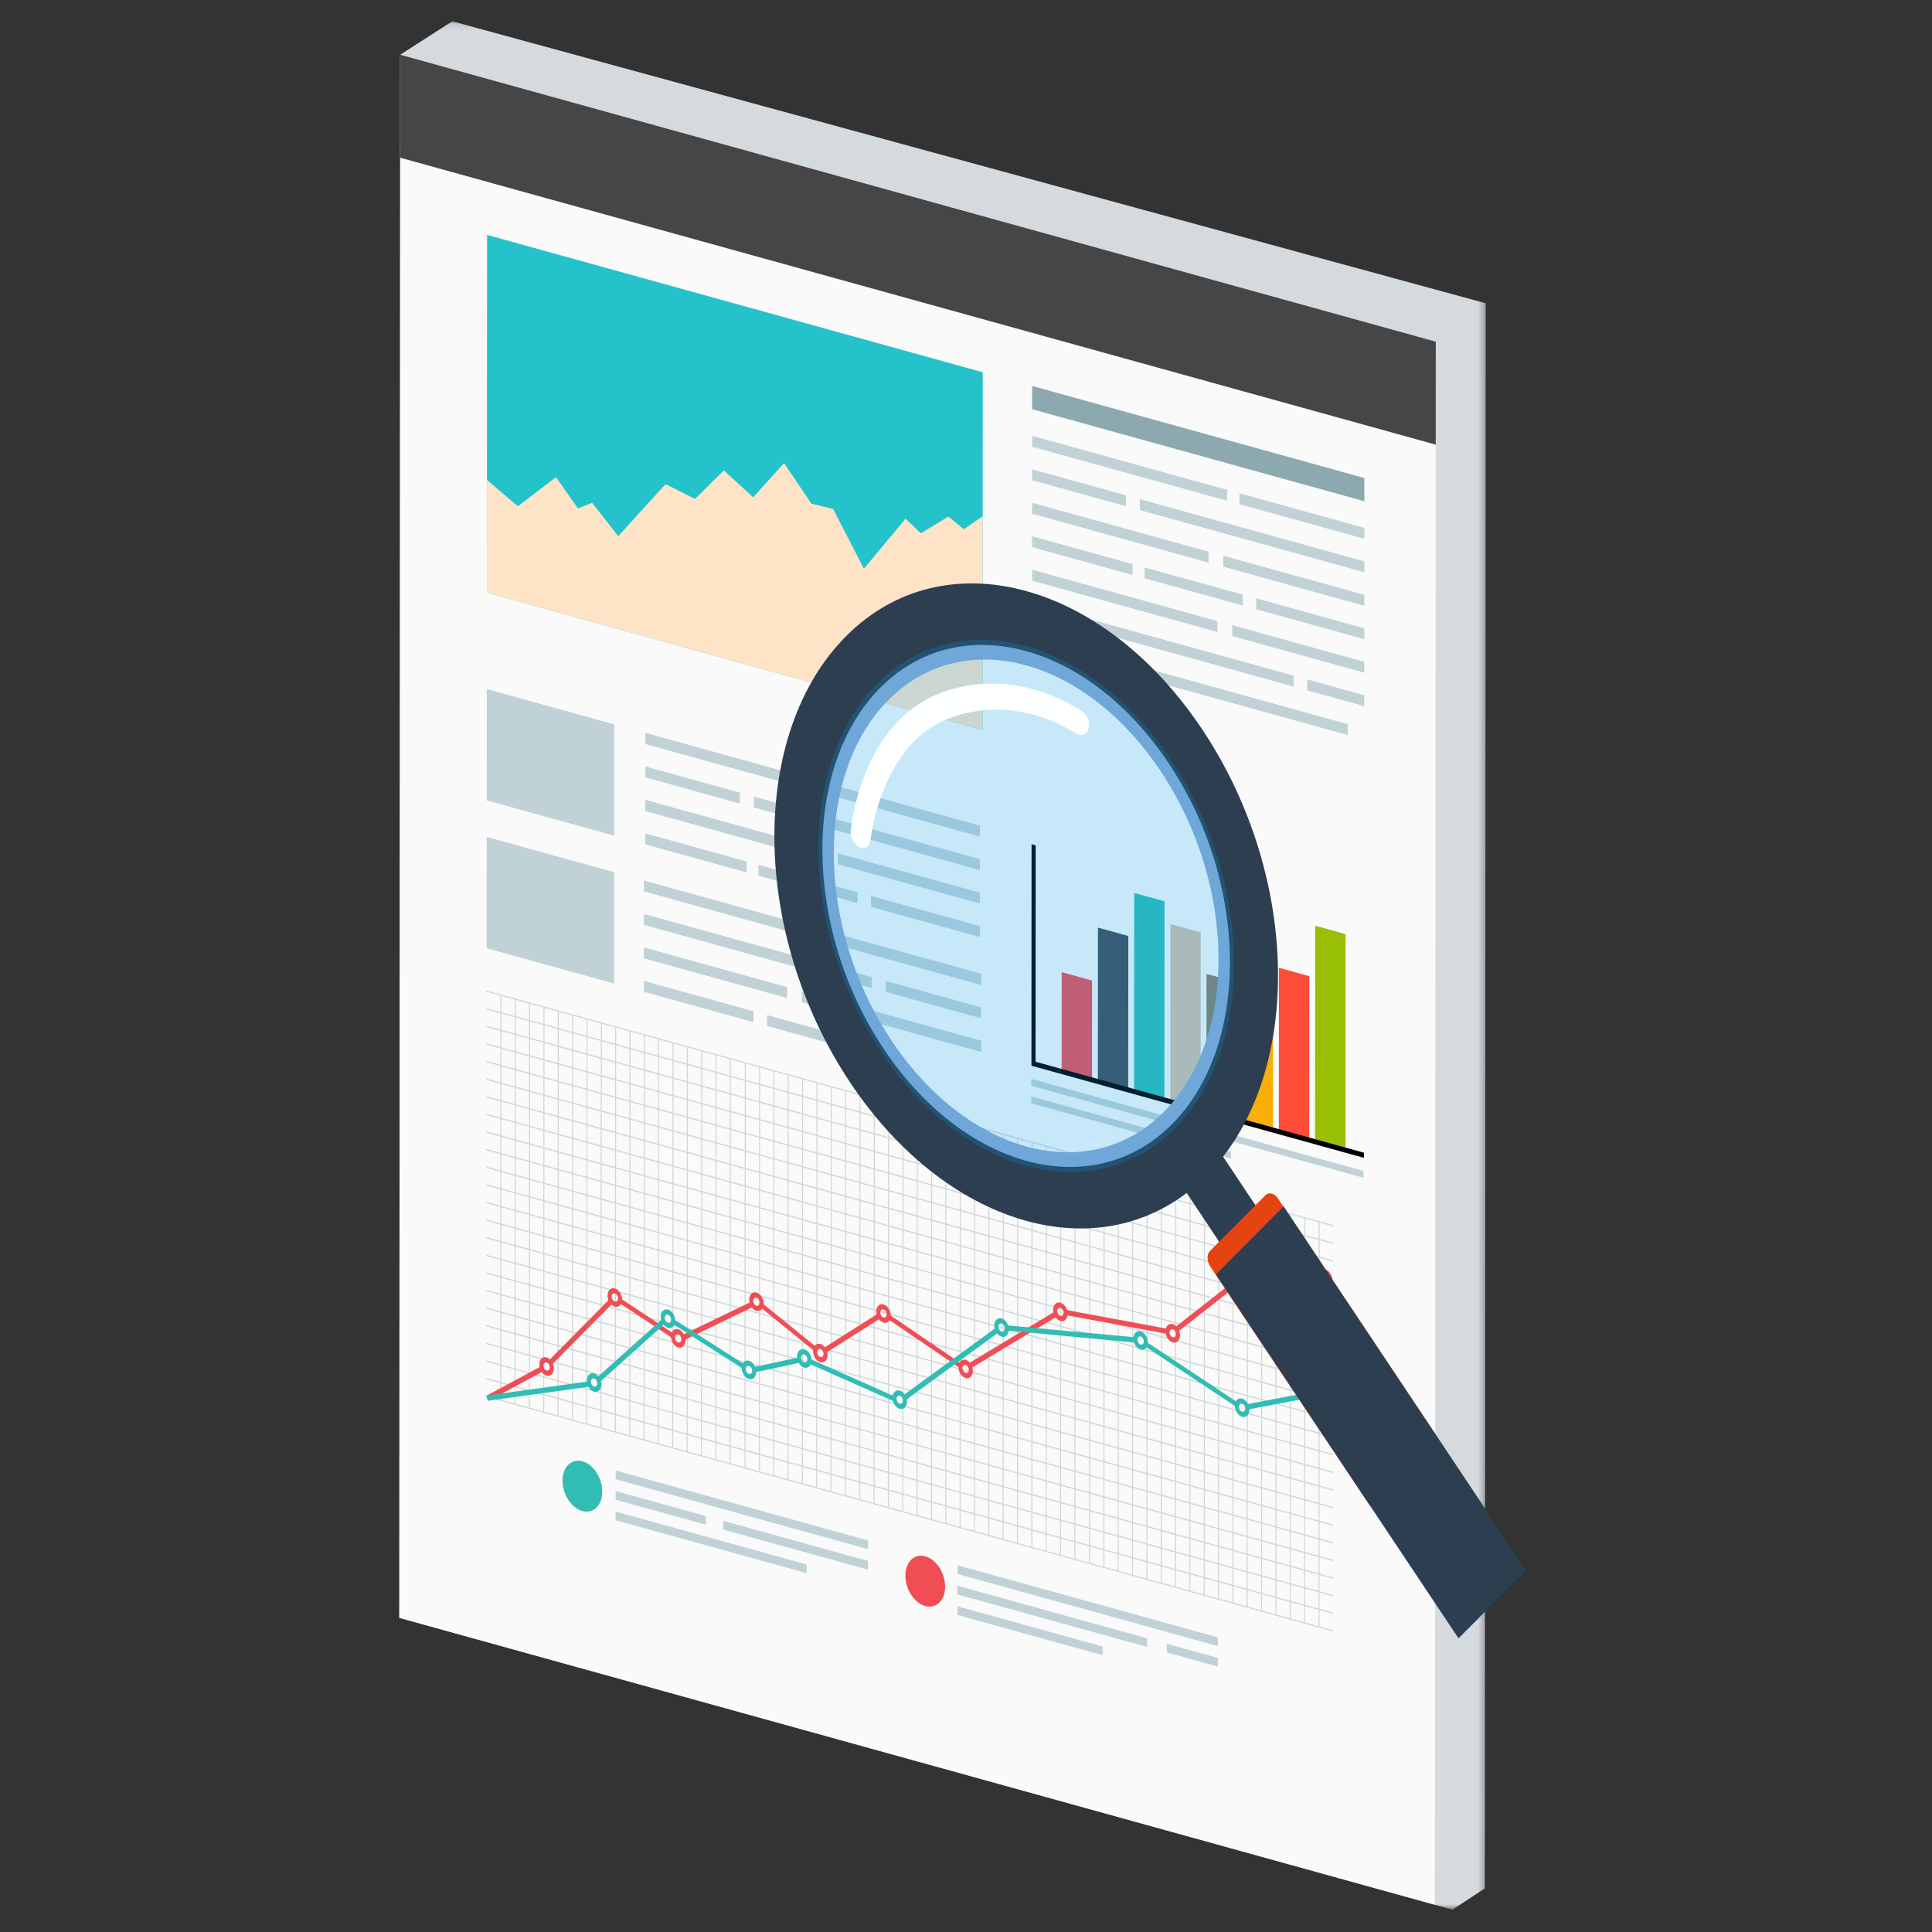 <?xml version="1.0" encoding="UTF-8"?> <svg xmlns="http://www.w3.org/2000/svg" xmlns:xlink="http://www.w3.org/1999/xlink" width="300px" height="300px" viewBox="0 0 300 300" version="1.1"><rect x="0" y="0" width="300" height="300" fill="#333333" stroke="none"/><!-- Generator: Sketch 56.3 (81716) - https://sketch.com --><title>Micro-Conversions-Thumbnail</title><desc>Created with Sketch.</desc><defs><polygon id="path-1" points="0 0.104 168.712 0.104 168.712 293.328 0 293.328"></polygon></defs><g id="Thumbnail" stroke="none" stroke-width="1" fill="none" fill-rule="evenodd"><rect id="Background" x="0" y="0" width="300" height="300"></rect><g id="Group-283-Copy" transform="translate(62, 3)"><g id="Group-3" transform="translate(0, 0.202)"><mask id="mask-2" fill="white"><use xlink:href="#path-1"></use></mask><g id="Clip-2"></g><polygon id="Fill-1" fill="#D5DADE" mask="url(#mask-2)" points="8.228 0.104 0.144 5.295 -3.0555e-05 248.014 163.538 293.328 168.566 290.027 168.701 63.3 168.712 43.891"></polygon></g><polygon id="Fill-4" fill="#F9FAF9" points="0 248.215 160.805 292.772 160.949 50.053 0.144 5.496"></polygon><polygon id="Fill-5" fill="#24C2CB" points="90.568 110.34 13.601 89.014 13.634 33.478 90.601 54.804"></polygon><polygon id="Fill-6" fill="#464646" points="0.134 21.487 160.94 66.044 160.949 50.053 0.144 5.496"></polygon><polygon id="Fill-7" fill="#8DA9B0" points="149.858 74.834 98.274 60.541 98.276 56.931 149.86 71.224"></polygon><polygon id="Fill-8" fill="#C0D2D6" points="149.72 179.886 98.13 165.591 98.131 164.528 149.721 178.823"></polygon><polygon id="Fill-9" fill="#C0D2D6" points="129.143 176.909 98.128 168.316 98.129 167.249 129.143 175.842"></polygon><polygon id="Fill-10" fill="#C0D2D6" points="128.542 74.758 98.271 66.37 98.272 64.675 128.543 73.063"></polygon><polygon id="Fill-11" fill="#C0D2D6" points="149.854 80.663 130.46 75.289 130.461 73.595 149.855 78.969"></polygon><polygon id="Fill-12" fill="#C0D2D6" points="112.841 75.606 98.268 71.568 98.269 69.875 112.842 73.913"></polygon><polygon id="Fill-13" fill="#C0D2D6" points="149.851 85.861 115.005 76.205 115.006 74.512 149.852 84.168"></polygon><polygon id="Fill-14" fill="#C0D2D6" points="125.658 84.359 98.265 76.769 98.266 75.072 125.659 82.662"></polygon><polygon id="Fill-15" fill="#C0D2D6" points="149.848 91.062 127.95 84.994 127.951 83.297 149.849 89.365"></polygon><polygon id="Fill-16" fill="#C0D2D6" points="113.874 86.288 98.262 81.962 98.262 80.269 113.875 84.595"></polygon><polygon id="Fill-17" fill="#C0D2D6" points="130.983 91.028 115.716 86.798 115.717 85.105 130.983 89.335"></polygon><polygon id="Fill-18" fill="#C0D2D6" points="149.845 96.255 133.061 91.604 133.062 89.911 149.846 94.562"></polygon><polygon id="Fill-19" fill="#C0D2D6" points="149.842 101.456 129.342 95.776 129.343 94.079 149.843 99.759"></polygon><polygon id="Fill-20" fill="#C0D2D6" points="127.034 95.136 98.258 87.163 98.259 85.466 127.035 93.439"></polygon><polygon id="Fill-21" fill="#C0D2D6" points="149.839 106.649 140.987 104.197 140.988 102.503 149.84 104.956"></polygon><polygon id="Fill-22" fill="#C0D2D6" points="138.887 103.615 98.255 92.356 98.256 90.663 138.888 101.921"></polygon><polygon id="Fill-23" fill="#C0D2D6" points="147.279 111.14 98.252 97.555 98.253 95.862 147.28 109.447"></polygon><polygon id="Fill-24" fill="#D0D7D9" points="145.001 250.346 13.533 213.918 13.534 213.725 145.001 250.153"></polygon><polygon id="Fill-25" fill="#D0D7D9" points="145.003 247.617 13.535 211.189 13.535 210.985 145.003 247.413"></polygon><polygon id="Fill-26" fill="#D0D7D9" points="145.004 244.877 13.537 208.449 13.537 208.252 145.004 244.68"></polygon><polygon id="Fill-27" fill="#D0D7D9" points="145.006 242.145 13.538 205.716 13.539 205.515 145.006 241.944"></polygon><polygon id="Fill-28" fill="#D0D7D9" points="145.008 239.408 13.54 202.98 13.54 202.776 145.008 239.204"></polygon><polygon id="Fill-29" fill="#D0D7D9" points="145.009 236.676 13.542 200.248 13.542 200.043 145.009 236.471"></polygon><polygon id="Fill-30" fill="#D0D7D9" points="145.011 233.936 13.543 197.507 13.543 197.307 145.011 233.735"></polygon><polygon id="Fill-31" fill="#D0D7D9" points="145.012 231.203 13.545 194.775 13.545 194.578 145.012 231.006"></polygon><polygon id="Fill-32" fill="#D0D7D9" points="145.014 228.467 13.546 192.039 13.547 191.838 145.014 228.266"></polygon><polygon id="Fill-33" fill="#D0D7D9" points="145.016 225.73 13.548 189.302 13.548 189.101 145.016 225.529"></polygon><polygon id="Fill-34" fill="#D0D7D9" points="145.017 222.994 13.55 186.566 13.55 186.369 145.017 222.797"></polygon><polygon id="Fill-35" fill="#D0D7D9" points="145.019 220.262 13.551 183.834 13.552 183.633 145.019 220.061"></polygon><polygon id="Fill-36" fill="#D0D7D9" points="145.021 217.525 13.553 181.097 13.553 180.901 145.021 217.328"></polygon><polygon id="Fill-37" fill="#D0D7D9" points="145.022 214.789 13.555 178.361 13.555 178.164 145.022 214.592"></polygon><polygon id="Fill-38" fill="#D0D7D9" points="145.024 212.053 13.556 175.625 13.556 175.428 145.024 211.855"></polygon><polygon id="Fill-39" fill="#D0D7D9" points="145.025 209.32 13.558 172.892 13.558 172.691 145.025 209.119"></polygon><polygon id="Fill-40" fill="#D0D7D9" points="145.027 206.583 13.56 170.155 13.56 169.955 145.027 206.383"></polygon><polygon id="Fill-41" fill="#D0D7D9" points="145.029 203.851 13.561 167.423 13.561 167.218 145.029 203.646"></polygon><polygon id="Fill-42" fill="#D0D7D9" points="145.03 201.111 13.563 164.683 13.563 164.486 145.03 200.914"></polygon><polygon id="Fill-43" fill="#D0D7D9" points="145.032 198.379 13.564 161.951 13.565 161.754 145.032 198.181"></polygon><polygon id="Fill-44" fill="#D0D7D9" points="145.034 195.642 13.566 159.214 13.566 159.014 145.034 195.442"></polygon><polygon id="Fill-45" fill="#D0D7D9" points="145.035 192.91 13.568 156.482 13.568 156.277 145.035 192.705"></polygon><polygon id="Fill-46" fill="#D0D7D9" points="145.037 190.169 13.569 153.741 13.569 153.545 145.037 189.972"></polygon><polygon id="Fill-47" fill="#D0D7D9" points="145.146 187.467 13.479 150.984 13.48 150.787 145.146 187.27"></polygon><polygon id="Fill-48" fill="#D0D7D9" points="104.817 239.136 104.974 239.18 105.011 176.244 104.854 176.2"></polygon><polygon id="Fill-49" fill="#D0D7D9" points="102.59 238.52 102.751 238.564 102.788 175.628 102.627 175.583"></polygon><polygon id="Fill-50" fill="#D0D7D9" points="100.364 237.903 100.525 237.947 100.562 175.011 100.401 174.966"></polygon><polygon id="Fill-51" fill="#D0D7D9" points="98.138 237.286 98.298 237.33 98.336 174.394 98.175 174.349"></polygon><polygon id="Fill-52" fill="#D0D7D9" points="95.912 236.669 96.072 236.714 96.109 173.777 95.949 173.733"></polygon><polygon id="Fill-53" fill="#D0D7D9" points="93.683 236.051 93.843 236.096 93.88 173.159 93.721 173.115"></polygon><polygon id="Fill-54" fill="#D0D7D9" points="91.457 235.435 91.619 235.48 91.657 172.543 91.494 172.498"></polygon><polygon id="Fill-55" fill="#D0D7D9" points="89.233 234.818 89.391 234.862 89.429 171.926 89.27 171.882"></polygon><polygon id="Fill-56" fill="#D0D7D9" points="87.006 234.201 87.165 234.246 87.202 171.309 87.043 171.265"></polygon><polygon id="Fill-57" fill="#D0D7D9" points="84.778 233.584 84.937 233.628 84.974 170.692 84.815 170.647"></polygon><polygon id="Fill-58" fill="#D0D7D9" points="82.552 232.967 82.713 233.012 82.75 170.075 82.589 170.031"></polygon><polygon id="Fill-59" fill="#D0D7D9" points="80.325 232.35 80.484 232.394 80.522 169.458 80.363 169.414"></polygon><polygon id="Fill-60" fill="#D0D7D9" points="78.096 231.733 78.258 231.778 78.295 168.841 78.133 168.796"></polygon><polygon id="Fill-61" fill="#D0D7D9" points="75.871 231.116 76.03 231.16 76.068 168.224 75.908 168.179"></polygon><polygon id="Fill-62" fill="#D0D7D9" points="73.645 230.499 73.809 230.545 73.846 167.608 73.682 167.563"></polygon><polygon id="Fill-63" fill="#D0D7D9" points="71.419 229.882 71.579 229.927 71.616 166.99 71.456 166.946"></polygon><polygon id="Fill-64" fill="#D0D7D9" points="69.189 229.265 69.351 229.309 69.388 166.373 69.226 166.328"></polygon><polygon id="Fill-65" fill="#D0D7D9" points="66.966 228.648 67.125 228.692 67.162 165.756 67.003 165.712"></polygon><polygon id="Fill-66" fill="#D0D7D9" points="64.74 228.032 64.897 228.075 64.934 165.139 64.777 165.095"></polygon><polygon id="Fill-67" fill="#D0D7D9" points="62.512 227.414 62.67 227.459 62.708 164.522 62.549 164.478"></polygon><polygon id="Fill-68" fill="#D0D7D9" points="60.285 226.797 60.446 226.842 60.483 163.905 60.323 163.861"></polygon><polygon id="Fill-69" fill="#D0D7D9" points="58.057 226.18 58.216 226.224 58.254 163.288 58.094 163.244"></polygon><polygon id="Fill-70" fill="#D0D7D9" points="55.831 225.563 55.992 225.608 56.029 162.671 55.868 162.626"></polygon><polygon id="Fill-71" fill="#D0D7D9" points="53.606 224.947 53.765 224.991 53.803 162.054 53.643 162.01"></polygon><polygon id="Fill-72" fill="#D0D7D9" points="142.724 249.64 142.882 249.684 142.919 186.747 142.761 186.704"></polygon><polygon id="Fill-73" fill="#D0D7D9" points="140.495 249.022 140.653 249.066 140.69 186.13 140.532 186.086"></polygon><polygon id="Fill-74" fill="#D0D7D9" points="138.272 248.407 138.429 248.45 138.467 185.514 138.309 185.47"></polygon><polygon id="Fill-75" fill="#D0D7D9" points="136.042 247.789 136.203 247.833 136.24 184.897 136.08 184.852"></polygon><polygon id="Fill-76" fill="#D0D7D9" points="133.816 247.172 133.977 247.216 134.014 184.28 133.853 184.235"></polygon><polygon id="Fill-77" fill="#D0D7D9" points="131.59 246.555 131.747 246.598 131.784 183.662 131.627 183.618"></polygon><polygon id="Fill-78" fill="#D0D7D9" points="129.366 245.939 129.524 245.982 129.561 183.046 129.404 183.002"></polygon><polygon id="Fill-79" fill="#D0D7D9" points="127.137 245.321 127.298 245.366 127.335 182.429 127.174 182.385"></polygon><polygon id="Fill-80" fill="#D0D7D9" points="124.91 244.704 125.071 244.749 125.108 181.812 124.948 181.767"></polygon><polygon id="Fill-81" fill="#D0D7D9" points="122.684 244.087 122.842 244.131 122.879 181.194 122.721 181.151"></polygon><polygon id="Fill-82" fill="#D0D7D9" points="120.458 243.471 120.619 243.515 120.656 180.578 120.495 180.534"></polygon><polygon id="Fill-83" fill="#D0D7D9" points="118.231 242.854 118.392 242.898 118.429 179.961 118.269 179.917"></polygon><polygon id="Fill-84" fill="#D0D7D9" points="116.002 242.236 116.166 242.281 116.203 179.345 116.039 179.299"></polygon><polygon id="Fill-85" fill="#D0D7D9" points="113.776 241.619 113.936 241.663 113.974 178.727 113.813 178.683"></polygon><polygon id="Fill-86" fill="#D0D7D9" points="111.552 241.003 111.71 241.047 111.747 178.11 111.59 178.066"></polygon><polygon id="Fill-87" fill="#D0D7D9" points="109.323 240.385 109.484 240.43 109.521 177.493 109.36 177.449"></polygon><polygon id="Fill-88" fill="#D0D7D9" points="107.097 239.768 107.26 239.813 107.298 176.877 107.134 176.832"></polygon><polygon id="Fill-89" fill="#D0D7D9" points="51.296 224.314 51.454 224.358 51.491 161.426 51.333 161.382"></polygon><polygon id="Fill-90" fill="#D0D7D9" points="49.07 223.697 49.229 223.741 49.267 160.809 49.107 160.765"></polygon><polygon id="Fill-91" fill="#D0D7D9" points="46.842 223.08 47.001 223.124 47.039 160.192 46.879 160.148"></polygon><polygon id="Fill-92" fill="#D0D7D9" points="44.615 222.463 44.776 222.508 44.814 159.575 44.653 159.531"></polygon><polygon id="Fill-93" fill="#D0D7D9" points="42.389 221.846 42.548 221.89 42.586 158.958 42.427 158.914"></polygon><polygon id="Fill-94" fill="#D0D7D9" points="40.163 221.23 40.322 221.273 40.359 158.341 40.201 158.297"></polygon><polygon id="Fill-95" fill="#D0D7D9" points="37.937 220.613 38.094 220.656 38.132 157.724 37.974 157.68"></polygon><polygon id="Fill-96" fill="#D0D7D9" points="35.709 219.995 35.869 220.04 35.907 157.107 35.746 157.063"></polygon><polygon id="Fill-97" fill="#D0D7D9" points="33.481 219.378 33.643 219.423 33.68 156.491 33.518 156.446"></polygon><polygon id="Fill-98" fill="#D0D7D9" points="31.256 218.762 31.415 218.806 31.453 155.873 31.293 155.829"></polygon><polygon id="Fill-99" fill="#D0D7D9" points="29.03 218.144 29.189 218.189 29.226 155.256 29.067 155.212"></polygon><polygon id="Fill-100" fill="#D0D7D9" points="26.803 217.528 26.961 217.571 26.998 154.639 26.84 154.595"></polygon><polygon id="Fill-101" fill="#D0D7D9" points="24.574 216.91 24.736 216.955 24.773 154.022 24.611 153.977"></polygon><polygon id="Fill-102" fill="#D0D7D9" points="22.351 216.294 22.508 216.337 22.545 153.405 22.388 153.362"></polygon><polygon id="Fill-103" fill="#D0D7D9" points="20.123 215.677 20.283 215.721 20.321 152.789 20.16 152.744"></polygon><polygon id="Fill-104" fill="#D0D7D9" points="17.896 215.06 18.055 215.104 18.093 152.172 17.934 152.127"></polygon><polygon id="Fill-105" fill="#D0D7D9" points="15.67 214.443 15.831 214.487 15.868 151.555 15.708 151.51"></polygon><g id="Group-282" transform="translate(13.444, 68.645)"><path d="M74.498,140.302 C74.227,140.227 74.006,140.446 74.006,140.784 C74.006,141.123 74.226,141.464 74.497,141.539 C74.767,141.614 74.988,141.395 74.989,141.057 C74.989,140.718 74.767,140.377 74.498,140.302 M74.497,142.338 C73.873,142.165 73.368,141.391 73.369,140.608 C73.369,139.828 73.875,139.33 74.499,139.503 C75.119,139.675 75.627,140.454 75.627,141.233 C75.626,142.017 75.117,142.51 74.497,142.338" id="Fill-106" fill="#F04E54"></path><path d="M51.94,137.84 C51.664,137.764 51.446,137.983 51.446,138.321 C51.446,138.664 51.663,139 51.939,139.076 C52.211,139.152 52.43,138.937 52.43,138.594 C52.431,138.255 52.212,137.916 51.94,137.84 M51.938,139.879 C51.313,139.706 50.811,138.929 50.812,138.146 C50.812,137.366 51.315,136.867 51.94,137.041 C52.562,137.213 53.067,137.991 53.066,138.771 C53.066,139.554 52.56,140.051 51.938,139.879" id="Fill-108" fill="#F04E54"></path><path d="M119.25,125.815 C119.304,126.094 119.3,126.384 119.228,126.62 L129.747,127.247 C129.652,126.984 129.621,126.688 129.653,126.43 L119.25,125.815 Z" id="Fill-110" fill="#F04E54"></path><path d="M107.418,135.189 L117.968,126.913 C117.76,126.737 117.609,126.479 117.53,126.213 L107,134.467 C107.201,134.648 107.343,134.904 107.418,135.189" id="Fill-112" fill="#F04E54"></path><path d="M52.764,138.459 L61.166,133.139 C60.981,132.923 60.865,132.654 60.809,132.371 L52.423,137.691 C52.602,137.905 52.714,138.181 52.764,138.459" id="Fill-114" fill="#F04E54"></path><path d="M8.511,140.546 L0.077,145.096 L0.421,145.869 L8.847,141.316 C8.67,141.098 8.558,140.827 8.511,140.546" id="Fill-116" fill="#F04E54"></path><path d="M30.679,136.505 L41.405,131.333 C41.241,131.103 41.142,130.823 41.106,130.542 L30.525,135.64 C30.648,135.914 30.7,136.223 30.679,136.505" id="Fill-118" fill="#F04E54"></path><path d="M28.959,135.304 L20.978,130.005 C21.002,130.283 20.962,130.556 20.855,130.759 L28.853,136.07 C28.823,135.79 28.858,135.516 28.959,135.304" id="Fill-120" fill="#F04E54"></path><path d="M19.198,130.091 L9.847,139.542 C10.047,139.727 10.185,139.982 10.259,140.258 L19.608,130.818 C19.404,130.628 19.269,130.371 19.198,130.091" id="Fill-122" fill="#F04E54"></path><path d="M42.931,130.721 C42.947,131.001 42.901,131.272 42.788,131.473 L50.958,138.108 C50.985,137.84 51.077,137.605 51.234,137.455 L42.931,130.721 Z" id="Fill-124" fill="#F04E54"></path><path d="M62.616,132.462 C62.629,132.737 62.574,132.997 62.458,133.194 L73.579,140.769 C73.565,140.493 73.613,140.227 73.725,140.03 L62.616,132.462 Z" id="Fill-126" fill="#F04E54"></path><path d="M105.724,134.669 L90.041,131.756 C90.129,132.028 90.154,132.315 90.123,132.574 L105.667,135.46 C105.623,135.18 105.642,134.901 105.724,134.669" id="Fill-128" fill="#F04E54"></path><path d="M88.306,132.031 L74.994,140.038 C75.183,140.236 75.309,140.504 75.373,140.781 L88.598,132.829 C88.434,132.598 88.337,132.316 88.306,132.031" id="Fill-130" fill="#F04E54"></path><path d="M9.426,139.921 C9.155,139.847 8.935,140.061 8.935,140.399 C8.934,140.746 9.154,141.079 9.425,141.153 C9.698,141.229 9.919,141.019 9.919,140.672 C9.919,140.334 9.699,139.997 9.426,139.921 M9.425,141.957 C8.803,141.785 8.299,141.011 8.3,140.224 C8.3,139.448 8.805,138.946 9.426,139.118 C10.047,139.29 10.555,140.073 10.554,140.848 C10.554,141.636 10.045,142.129 9.425,141.957" id="Fill-132" fill="#F04E54"></path><path d="M20.029,129.215 C19.755,129.139 19.533,129.353 19.533,129.695 C19.533,130.034 19.754,130.375 20.028,130.451 C20.299,130.526 20.52,130.308 20.52,129.969 C20.52,129.626 20.3,129.29 20.029,129.215 M20.028,131.25 C19.404,131.078 18.896,130.303 18.896,129.519 C18.897,128.736 19.406,128.242 20.029,128.415 C20.648,128.587 21.155,129.361 21.154,130.145 C21.154,130.928 20.647,131.422 20.028,131.25" id="Fill-134" fill="#F04E54"></path><path d="M29.869,135.56 C29.596,135.484 29.378,135.699 29.378,136.042 C29.377,136.381 29.596,136.721 29.868,136.796 C30.139,136.871 30.36,136.653 30.36,136.315 C30.36,135.972 30.14,135.635 29.869,135.56 M29.868,137.595 C29.244,137.423 28.741,136.649 28.741,135.866 C28.742,135.082 29.246,134.584 29.87,134.757 C30.492,134.929 30.996,135.707 30.996,136.491 C30.995,137.274 30.49,137.768 29.868,137.595" id="Fill-136" fill="#F04E54"></path><path d="M42.012,129.856 C41.743,129.781 41.522,130 41.522,130.338 C41.522,130.685 41.742,131.021 42.012,131.096 C42.284,131.172 42.506,130.957 42.506,130.611 C42.506,130.273 42.285,129.931 42.012,129.856 M42.011,131.895 C41.391,131.723 40.886,130.946 40.886,130.162 C40.887,129.387 41.392,128.889 42.013,129.061 C42.635,129.233 43.143,130.012 43.143,130.787 C43.142,131.571 42.633,132.068 42.011,131.895" id="Fill-138" fill="#F04E54"></path><path d="M61.746,131.693 C61.477,131.618 61.258,131.841 61.258,132.176 C61.257,132.519 61.476,132.858 61.745,132.933 C62.016,133.008 62.238,132.791 62.238,132.448 C62.239,132.113 62.017,131.768 61.746,131.693 M61.745,133.733 C61.126,133.561 60.618,132.782 60.618,131.999 C60.619,131.219 61.128,130.727 61.746,130.898 C62.37,131.071 62.876,131.845 62.876,132.625 C62.876,133.408 62.368,133.906 61.745,133.733" id="Fill-140" fill="#F04E54"></path><path d="M89.216,131.437 C88.945,131.362 88.725,131.581 88.725,131.919 C88.725,132.261 88.945,132.602 89.216,132.678 C89.49,132.753 89.707,132.534 89.707,132.191 C89.707,131.853 89.49,131.513 89.216,131.437 M89.215,133.472 C88.591,133.3 88.085,132.525 88.085,131.742 C88.086,130.958 88.593,130.465 89.217,130.638 C89.84,130.81 90.343,131.584 90.343,132.368 C90.343,133.151 89.839,133.645 89.215,133.472" id="Fill-142" fill="#F04E54"></path><path d="M106.656,134.765 C106.386,134.69 106.165,134.905 106.165,135.247 C106.165,135.59 106.385,135.927 106.656,136.001 C106.926,136.077 107.147,135.862 107.147,135.519 C107.147,135.177 106.927,134.84 106.656,134.765 M106.655,136.805 C106.035,136.633 105.528,135.855 105.529,135.071 C105.529,134.291 106.036,133.794 106.657,133.966 C107.28,134.139 107.787,134.917 107.786,135.697 C107.786,136.48 107.279,136.977 106.655,136.805" id="Fill-144" fill="#F04E54"></path><path d="M118.381,125.358 C118.107,125.282 117.89,125.493 117.89,125.836 C117.889,126.178 118.107,126.518 118.381,126.594 C118.651,126.669 118.869,126.449 118.869,126.107 C118.869,125.765 118.652,125.432 118.381,125.358 M118.38,127.389 C117.76,127.217 117.25,126.438 117.25,125.659 C117.251,124.875 117.761,124.383 118.382,124.554 C119.005,124.727 119.505,125.5 119.505,126.283 C119.504,127.063 119.003,127.562 118.38,127.389" id="Fill-146" fill="#F04E54"></path><path d="M130.34,126.257 C130.068,126.182 129.848,126.401 129.848,126.735 C129.848,127.082 130.068,127.418 130.339,127.493 C130.61,127.568 130.83,127.354 130.83,127.008 C130.83,126.673 130.61,126.332 130.34,126.257 M130.338,128.289 C129.715,128.116 129.211,127.347 129.212,126.559 C129.212,125.783 129.716,125.285 130.34,125.458 C130.963,125.631 131.467,126.408 131.466,127.184 C131.466,127.971 130.962,128.462 130.338,128.289" id="Fill-148" fill="#F04E54"></path><path d="M118.035,146.424 C118.173,146.671 118.246,146.959 118.258,147.234 L129.421,145.117 C129.324,144.842 129.289,144.545 129.328,144.28 L118.035,146.424 Z" id="Fill-150" fill="#31BDB4"></path><path d="M15.936,142.859 L0.083,145.059 L0.284,145.87 L16.186,143.665 C16.036,143.422 15.956,143.136 15.936,142.859" id="Fill-152" fill="#31BDB4"></path><path d="M27.422,133.145 L17.385,142.143 C17.572,142.352 17.689,142.628 17.742,142.915 L27.754,133.938 C27.579,133.716 27.467,133.433 27.422,133.145" id="Fill-154" fill="#31BDB4"></path><path d="M40.079,140.165 L29.242,133.236 C29.261,133.513 29.221,133.782 29.115,133.989 L39.941,140.906 C39.924,140.634 39.967,140.362 40.079,140.165" id="Fill-156" fill="#31BDB4"></path><path d="M48.462,139.164 L41.648,140.62 C41.758,140.882 41.797,141.184 41.772,141.445 L48.733,139.964 C48.581,139.729 48.49,139.444 48.462,139.164" id="Fill-158" fill="#31BDB4"></path><path d="M63.379,145.152 L50.291,139.344 C50.318,139.624 50.282,139.897 50.179,140.101 L63.4,145.966 C63.33,145.69 63.324,145.401 63.379,145.152" id="Fill-160" fill="#31BDB4"></path><path d="M79.238,134.5 L64.863,144.977 C65.029,145.212 65.134,145.493 65.174,145.779 L79.562,135.283 C79.388,135.062 79.279,134.784 79.238,134.5" id="Fill-162" fill="#31BDB4"></path><path d="M102.605,136.742 C102.617,137.016 102.56,137.281 102.441,137.472 L116.416,146.739 C116.426,146.47 116.501,146.223 116.634,146.047 L102.605,136.742 Z" id="Fill-164" fill="#31BDB4"></path><path d="M100.844,136.829 C100.759,136.553 100.744,136.262 100.791,136.01 L80.964,134.159 C81.056,134.425 81.084,134.716 81.044,134.973 L100.844,136.829 Z" id="Fill-166" fill="#31BDB4"></path><path d="M49.443,138.676 C49.171,138.601 48.952,138.816 48.952,139.158 C48.951,139.497 49.17,139.833 49.442,139.908 C49.713,139.983 49.935,139.769 49.935,139.431 C49.936,139.088 49.714,138.751 49.443,138.676 M49.442,140.712 C48.818,140.539 48.313,139.761 48.314,138.981 C48.314,138.198 48.82,137.701 49.443,137.873 C50.065,138.046 50.571,138.823 50.57,139.607 C50.57,140.386 50.064,140.884 49.442,140.712" id="Fill-168" fill="#31BDB4"></path><path d="M40.859,140.453 C40.589,140.377 40.367,140.587 40.366,140.937 C40.366,141.273 40.588,141.614 40.859,141.688 C41.13,141.764 41.352,141.545 41.352,141.211 C41.352,140.86 41.13,140.527 40.859,140.453 M40.858,142.487 C40.235,142.315 39.728,141.541 39.729,140.761 C39.729,139.973 40.236,139.48 40.86,139.653 C41.482,139.825 41.987,140.599 41.986,141.387 C41.986,142.166 41.48,142.66 40.858,142.487" id="Fill-170" fill="#31BDB4"></path><path d="M64.266,145.087 C63.995,145.012 63.773,145.222 63.772,145.564 C63.772,145.907 63.994,146.244 64.265,146.319 C64.536,146.394 64.759,146.181 64.76,145.838 C64.76,145.496 64.537,145.162 64.266,145.087 M64.264,147.118 C63.641,146.946 63.134,146.171 63.135,145.388 C63.135,144.609 63.642,144.111 64.266,144.283 C64.886,144.456 65.396,145.235 65.396,146.014 C65.395,146.798 64.885,147.29 64.264,147.118" id="Fill-172" fill="#31BDB4"></path><path d="M80.081,133.88 C79.807,133.804 79.587,134.018 79.586,134.361 C79.586,134.703 79.807,135.036 80.081,135.112 C80.351,135.186 80.572,134.976 80.572,134.634 C80.572,134.291 80.352,133.954 80.081,133.88 M80.08,135.915 C79.456,135.742 78.95,134.968 78.95,134.184 C78.951,133.401 79.458,132.903 80.082,133.076 C80.703,133.248 81.21,134.027 81.21,134.81 C81.209,135.593 80.702,136.087 80.08,135.915" id="Fill-174" fill="#31BDB4"></path><path d="M101.673,135.889 C101.402,135.814 101.185,136.037 101.185,136.379 C101.184,136.718 101.402,137.058 101.673,137.133 C101.946,137.209 102.164,136.99 102.164,136.651 C102.164,136.308 101.947,135.965 101.673,135.889 M101.672,137.932 C101.048,137.759 100.545,136.982 100.546,136.202 C100.546,135.419 101.05,134.921 101.673,135.093 C102.297,135.266 102.807,136.045 102.806,136.829 C102.806,137.608 102.295,138.105 101.672,137.932" id="Fill-176" fill="#31BDB4"></path><path d="M117.43,146.327 C117.16,146.252 116.939,146.467 116.939,146.805 C116.938,147.151 117.159,147.488 117.43,147.563 C117.703,147.639 117.924,147.425 117.924,147.078 C117.924,146.74 117.704,146.403 117.43,146.327 M117.429,148.362 C116.809,148.191 116.302,147.412 116.303,146.629 C116.303,145.849 116.81,145.352 117.431,145.524 C118.057,145.697 118.561,146.475 118.561,147.255 C118.56,148.038 118.056,148.536 117.429,148.362" id="Fill-178" fill="#31BDB4"></path><path d="M130.241,144.021 C129.97,143.946 129.743,144.163 129.743,144.505 C129.743,144.84 129.969,145.186 130.24,145.261 C130.508,145.335 130.731,145.114 130.732,144.779 C130.732,144.437 130.509,144.095 130.241,144.021 M130.24,146.061 C129.616,145.888 129.103,145.108 129.104,144.328 C129.104,143.545 129.618,143.049 130.241,143.222 C130.861,143.394 131.368,144.172 131.368,144.956 C131.367,145.735 130.86,146.233 130.24,146.061" id="Fill-180" fill="#31BDB4"></path><path d="M16.809,142.412 C16.536,142.336 16.319,142.556 16.319,142.898 C16.318,143.237 16.536,143.577 16.808,143.652 C17.082,143.728 17.299,143.509 17.299,143.17 C17.299,142.828 17.083,142.488 16.809,142.412 M16.808,144.455 C16.185,144.283 15.677,143.504 15.678,142.721 C15.678,141.942 16.187,141.444 16.809,141.617 C17.433,141.79 17.939,142.568 17.939,143.347 C17.938,144.131 17.431,144.628 16.808,144.455" id="Fill-182" fill="#31BDB4"></path><path d="M28.279,132.513 C28.008,132.438 27.789,132.648 27.789,132.995 C27.789,133.334 28.007,133.674 28.278,133.749 C28.549,133.824 28.769,133.605 28.77,133.267 C28.77,132.92 28.55,132.588 28.279,132.513 M28.278,134.548 C27.655,134.376 27.149,133.597 27.149,132.818 C27.15,132.034 27.657,131.537 28.279,131.709 C28.903,131.882 29.41,132.66 29.409,133.444 C29.408,134.223 28.901,134.721 28.278,134.548" id="Fill-184" fill="#31BDB4"></path><path d="M18.074,159.979 C18.073,162.113 16.689,163.458 14.986,162.986 C13.282,162.514 11.902,160.403 11.903,158.269 C11.905,156.143 13.286,154.793 14.99,155.265 C16.694,155.737 18.075,157.853 18.074,159.979" id="Fill-186" fill="#31BDB4"></path><polygon id="Fill-188" fill="#C0D2D6" points="59.335 168.907 20.155 158.051 20.156 156.696 59.336 167.553"></polygon><polygon id="Fill-190" fill="#C0D2D6" points="59.333 172.088 36.852 165.859 36.853 164.509 59.334 170.738"></polygon><polygon id="Fill-192" fill="#C0D2D6" points="34.157 165.112 20.153 161.232 20.154 159.882 34.158 163.762"></polygon><polygon id="Fill-194" fill="#C0D2D6" points="49.825 172.64 20.151 164.418 20.152 163.071 49.825 171.293"></polygon><path d="M71.314,174.731 C71.313,176.865 69.929,178.21 68.226,177.738 C66.524,177.267 65.141,175.155 65.142,173.021 C65.143,170.895 66.528,169.546 68.23,170.017 C69.934,170.489 71.315,172.605 71.314,174.731" id="Fill-196" fill="#F04E54"></path><polygon id="Fill-198" fill="#C0D2D6" points="113.663 183.961 73.236 172.759 73.237 171.405 113.664 182.606"></polygon><polygon id="Fill-200" fill="#C0D2D6" points="113.661 187.142 105.738 184.947 105.739 183.596 113.662 185.792"></polygon><polygon id="Fill-202" fill="#C0D2D6" points="102.659 184.093 73.234 175.94 73.235 174.59 102.659 182.743"></polygon><polygon id="Fill-204" fill="#C0D2D6" points="95.779 185.373 73.232 179.126 73.233 177.779 95.78 184.027"></polygon><polygon id="Fill-206" fill="#FEE3C6" points="0.167 2.876 4.973 6.963 10.892 2.443 14.306 7.308 16.494 6.428 20.56 11.606 27.9 3.526 32.478 5.83 36.956 1.398 41.499 5.575 46.305 0.259 50.542 6.562 53.923 7.379 58.698 16.662 65.17 8.891 67.54 11.17 71.814 8.56 74.213 10.526 77.143 8.525 77.123 41.695 0.157 20.369"></polygon><polygon id="Fill-208" fill="#C0D2D6" points="55.25 52.316 24.768 43.869 24.769 42.174 55.251 50.621"></polygon><polygon id="Fill-210" fill="#C0D2D6" points="76.717 58.264 24.768 43.87 24.769 42.174 76.718 56.569"></polygon><polygon id="Fill-212" fill="#C0D2D6" points="39.439 53.134 24.765 49.068 24.766 47.371 39.44 51.437"></polygon><polygon id="Fill-214" fill="#C0D2D6" points="76.714 63.463 41.617 53.738 41.618 52.041 76.714 61.766"></polygon><polygon id="Fill-216" fill="#C0D2D6" points="52.344 61.912 24.762 54.27 24.762 52.573 52.344 60.215"></polygon><polygon id="Fill-218" fill="#C0D2D6" points="52.344 61.912 24.762 54.27 24.762 52.573 52.344 60.215"></polygon><polygon id="Fill-220" fill="#C0D2D6" points="76.71 68.664 54.652 62.552 54.653 60.855 76.711 66.967"></polygon><polygon id="Fill-222" fill="#C0D2D6" points="40.482 63.819 24.759 59.462 24.759 57.766 40.482 62.122"></polygon><polygon id="Fill-224" fill="#C0D2D6" points="57.706 68.592 42.332 64.332 42.332 62.635 57.707 66.895"></polygon><polygon id="Fill-226" fill="#C0D2D6" points="76.707 73.857 59.804 69.173 59.805 67.476 76.708 72.16"></polygon><polygon id="Fill-228" fill="#C0D2D6" points="19.933 58.125 0.138 52.64 0.148 35.352 19.943 40.837"></polygon><polygon id="Fill-230" fill="#C0D2D6" points="46.177 72.765 76.897 81.277 76.898 79.584 46.178 71.072"></polygon><polygon id="Fill-232" fill="#C0D2D6" points="24.543 66.771 76.897 81.277 76.898 79.584 24.544 65.078"></polygon><polygon id="Fill-234" fill="#C0D2D6" points="62.103 82.376 76.894 86.474 76.895 84.777 62.104 80.679"></polygon><polygon id="Fill-236" fill="#C0D2D6" points="24.54 71.968 59.911 81.768 59.912 80.071 24.541 70.271"></polygon><polygon id="Fill-238" fill="#C0D2D6" points="49.091 83.968 76.89 91.671 76.892 89.978 49.092 82.276"></polygon><polygon id="Fill-240" fill="#C0D2D6" points="49.091 83.968 76.89 91.671 76.892 89.978 49.092 82.276"></polygon><polygon id="Fill-242" fill="#C0D2D6" points="24.537 77.165 46.764 83.324 46.765 81.631 24.538 75.472"></polygon><polygon id="Fill-244" fill="#C0D2D6" points="43.68 87.667 59.176 91.961 59.177 90.268 43.681 85.974"></polygon><polygon id="Fill-246" fill="#C0D2D6" points="24.534 82.362 41.57 87.083 41.571 85.39 24.535 80.669"></polygon><polygon id="Fill-248" fill="#C0D2D6" points="19.919 81.083 0.124 75.599 0.135 58.314 19.929 63.799"></polygon><polygon id="Fill-250" fill="#434D57" points="99.746 97.607 95.032 96.301 95.047 72.39 99.76 73.696"></polygon><polygon id="Fill-252" fill="#F04E54" points="94.125 96.049 89.408 94.742 89.417 79.309 94.134 80.615"></polygon><polygon id="Fill-254" fill="#31BDB4" points="105.367 99.144 100.65 97.838 100.669 67.005 105.386 68.312"></polygon><polygon id="Fill-256" fill="#D4C0AB" points="110.988 100.702 106.274 99.396 106.291 71.832 111.005 73.137"></polygon><polygon id="Fill-258" fill="#897F66" points="116.609 102.259 111.892 100.953 111.905 79.581 116.622 80.888"></polygon><polygon id="Fill-260" fill="#FAAF06" points="122.233 103.818 117.516 102.511 117.534 72.82 122.251 74.127"></polygon><polygon id="Fill-262" fill="#FF4C36" points="127.851 105.375 123.134 104.067 123.149 78.625 127.866 79.932"></polygon><polygon id="Fill-264" fill="#98BF04" points="133.475 106.933 128.755 105.625 128.775 72.098 133.495 73.405"></polygon><polygon id="Fill-266" fill="#000000" points="136.353 108.147 84.716 93.84 84.737 59.448 85.375 59.625 85.356 93.218 136.353 107.348"></polygon><path d="M136.368,140.848 C137.737,142.889 132.065,148.512 130.718,146.488 C122.631,134.363 103.748,105.961 103.748,105.961 L109.398,100.34 C109.398,100.34 128.379,128.852 136.368,140.848" id="Fill-268" fill="#2C3E50"></path><path d="M104.824,48.162 C116.602,65.866 116.768,89.56 105.212,101.075 C93.649,112.61 74.746,107.592 62.966,89.892 C51.193,72.194 51.021,48.498 62.591,36.964 C74.138,25.444 93.062,30.457 104.824,48.162 M60.267,33.467 C47.454,46.259 47.627,72.529 60.689,92.164 C73.734,111.801 94.714,117.363 107.528,104.579 C120.354,91.811 120.162,65.505 107.119,45.888 C94.063,26.253 73.087,20.687 60.267,33.467" id="Fill-270" fill="#8AA9CF"></path><path d="M106.069,46.93 C118.552,65.67 118.72,90.787 106.47,102.998 C94.221,115.19 74.187,109.906 61.726,91.143 C49.248,72.383 49.081,47.273 61.328,35.055 C73.561,22.862 93.608,28.167 106.069,46.93 M56.018,27.06 C40.872,42.147 41.101,73.174 56.504,96.348 C71.901,119.523 96.665,126.078 111.795,111.002 C126.931,95.905 126.716,64.88 111.294,41.703 C95.888,18.533 71.134,11.978 56.018,27.06" id="Fill-272" fill="#2C3E50"></path><path d="M116.177,77.567 C116.013,55.254 101.441,33.336 83.608,28.594 C65.779,23.88 51.462,38.149 51.633,60.475 C51.798,82.813 66.362,104.773 84.187,109.464 C102.026,114.175 116.333,99.911 116.177,77.567" id="Fill-274" fill-opacity="0.2" fill="#00A3FC"></path><path d="M93.203,42.172 C92.822,42.541 92.242,42.608 91.694,42.256 C81.501,36.047 73.087,39.268 70.748,40.408 C61.171,45.067 59.783,58.547 59.758,58.69 C59.66,59.741 58.886,60.291 58.017,59.908 C57.175,59.557 56.55,58.404 56.644,57.386 C56.706,56.753 58.177,41.929 69.119,36.597 C72.458,35.008 81.428,31.929 92.481,38.703 C93.315,39.202 93.824,40.405 93.607,41.394 C93.521,41.723 93.373,41.977 93.203,42.172" id="Fill-276" fill="#FEFFFF"></path><path d="M147.706,151.463 C148.238,152.265 148.247,153.346 147.727,153.868 L139.099,162.526 C138.579,163.047 137.716,162.821 137.184,162.023 L112.47,125 C111.935,124.202 111.923,123.115 112.446,122.595 L121.068,113.938 C121.591,113.414 122.454,113.641 122.989,114.439 L147.706,151.463 Z" id="Fill-278" fill="#E64312"></path><polygon id="Fill-280" fill="#2C3E50" points="161.552 172.194 151.033 182.754 113.357 126.246 123.877 115.685"></polygon></g></g></g></svg> 